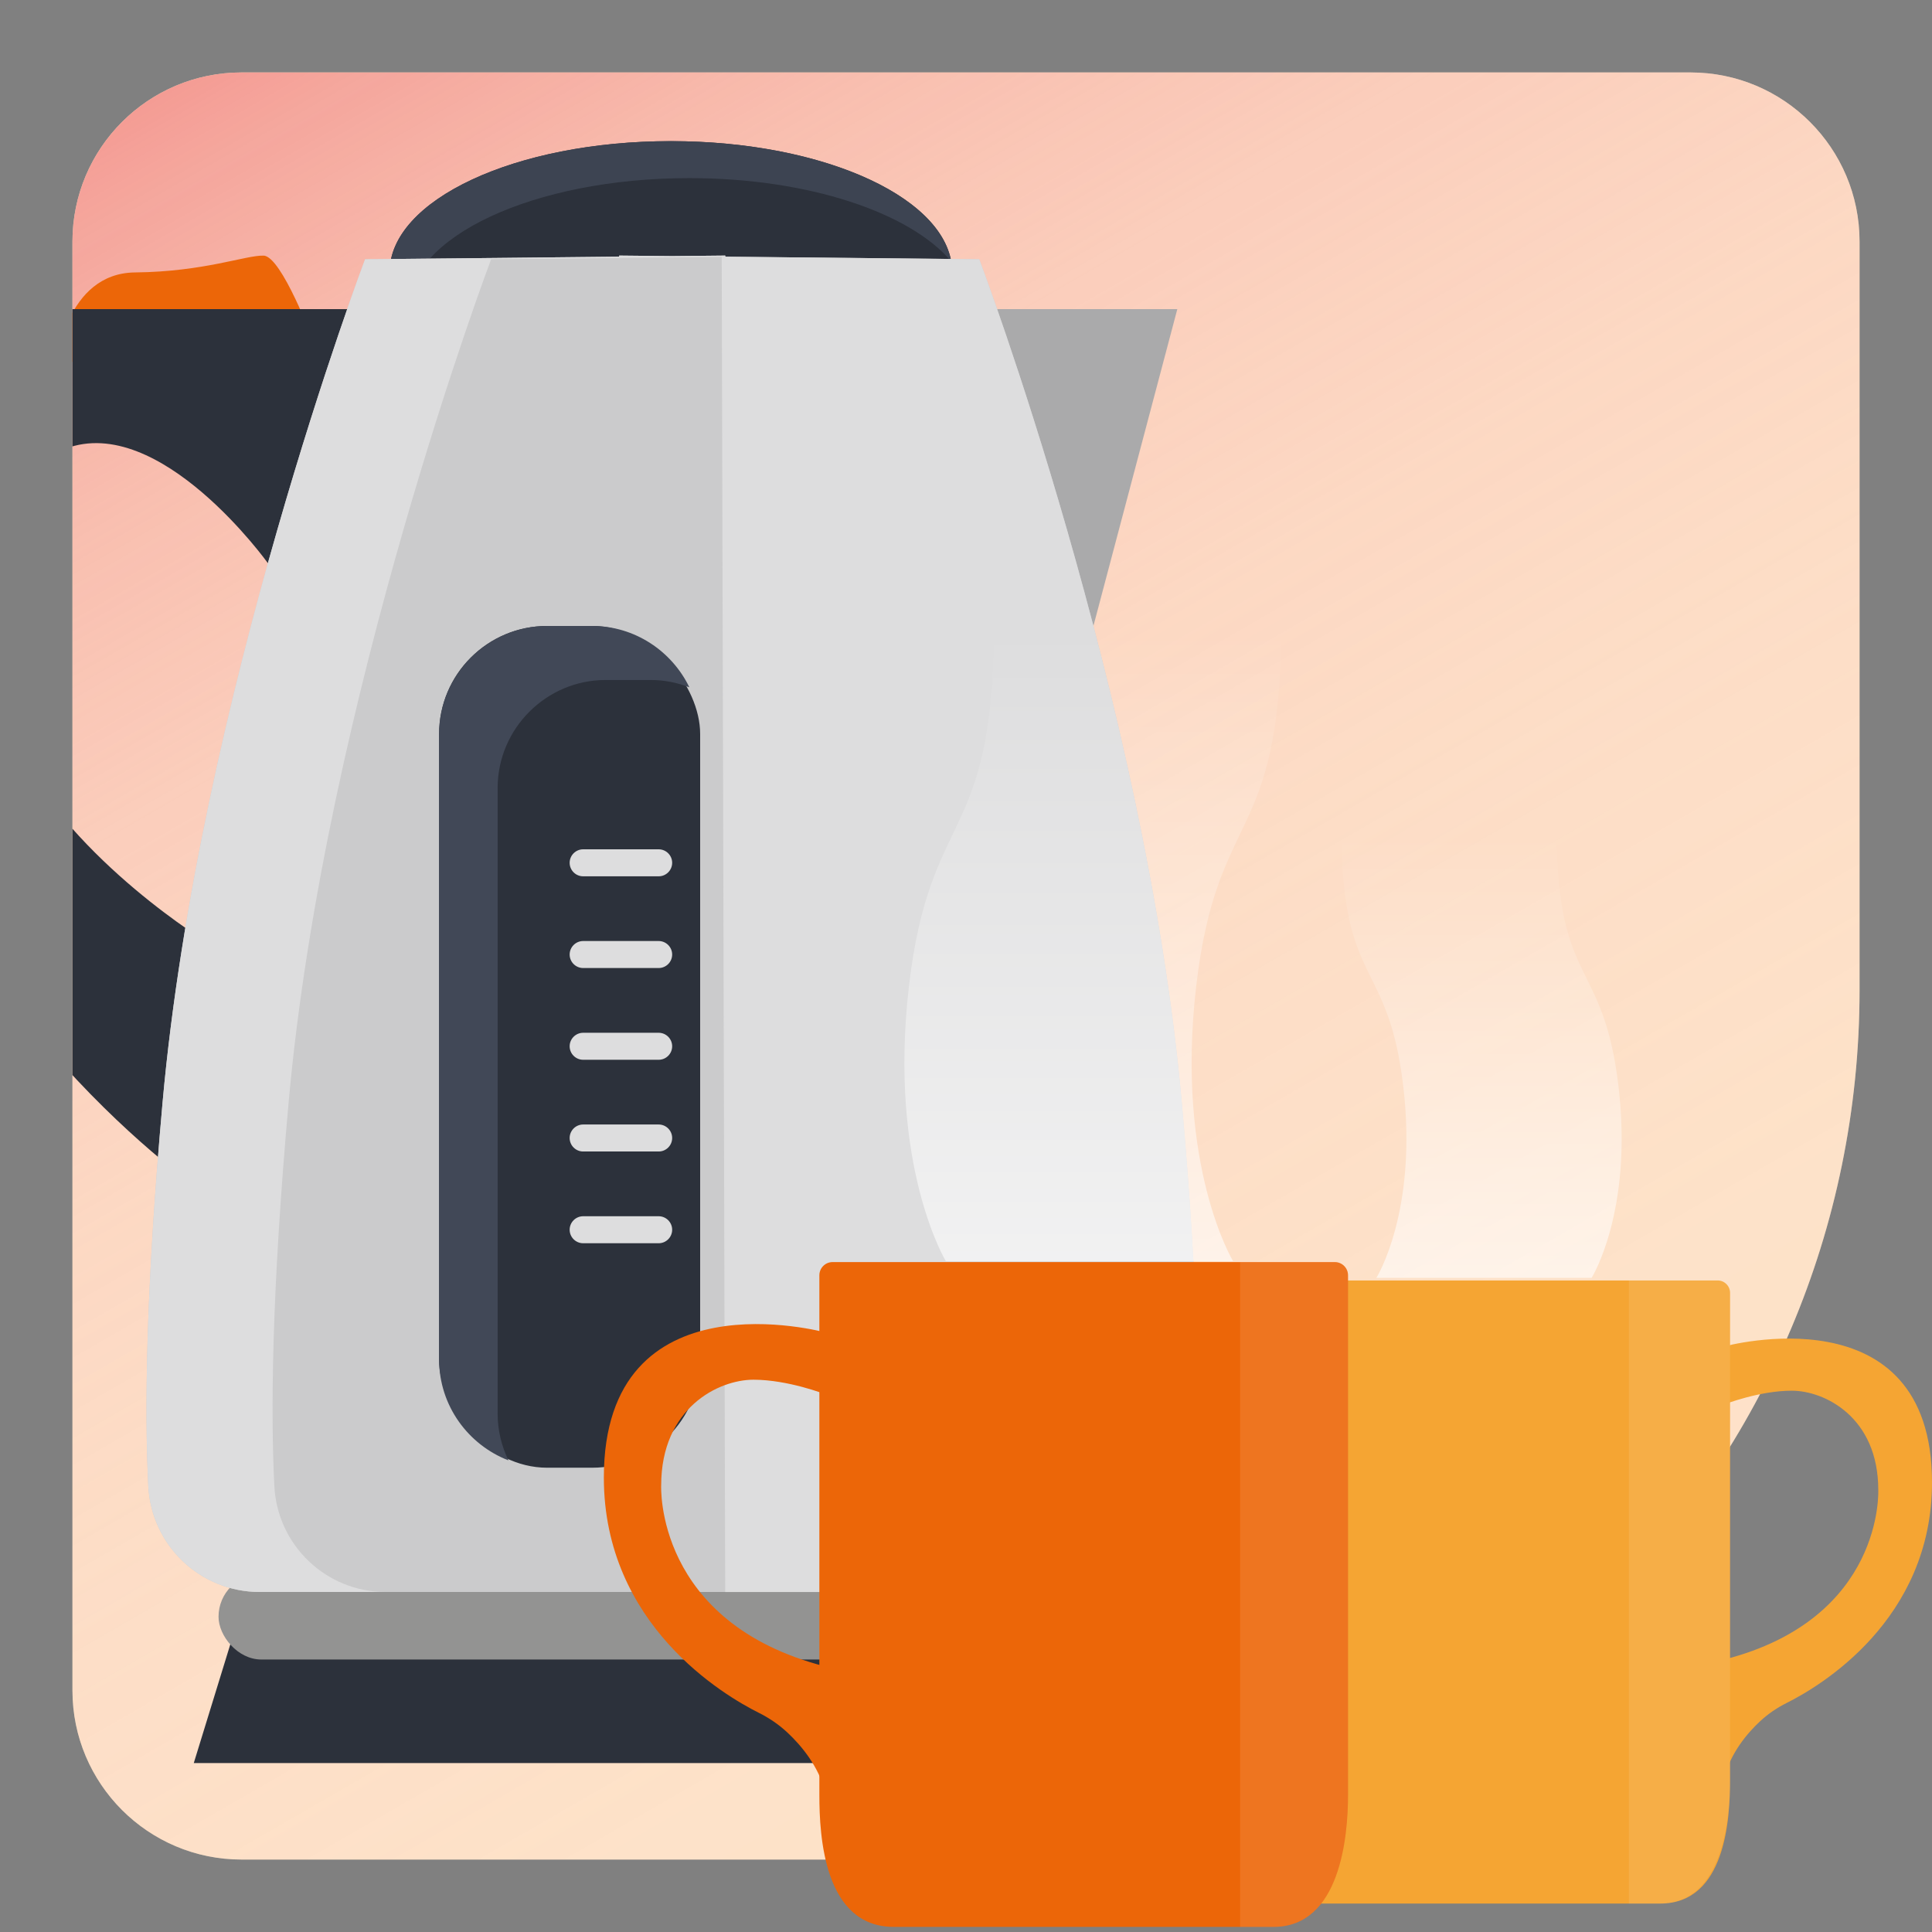<?xml version="1.0" encoding="UTF-8"?>
<svg id="Layer_1" data-name="Layer 1" xmlns="http://www.w3.org/2000/svg" xmlns:xlink="http://www.w3.org/1999/xlink" viewBox="0 0 800 800">
  <rect x="0" y="0" width="800" height="800" fill="#808080" stroke="none"/>
  <defs>
    <style>
      .cls-1 {
        clip-path: url(#clippath);
      }

      .cls-2 {
        fill: none;
      }

      .cls-2, .cls-3, .cls-4, .cls-5, .cls-6, .cls-7, .cls-8, .cls-9, .cls-10, .cls-11, .cls-12, .cls-13, .cls-14, .cls-15, .cls-16 {
        stroke-width: 0px;
      }

      .cls-3 {
        fill: url(#linear-gradient);
      }

      .cls-4 {
        fill: url(#linear-gradient-3);
      }

      .cls-4, .cls-5 {
        opacity: .6;
      }

      .cls-5 {
        fill: url(#linear-gradient-2);
      }

      .cls-6 {
        fill: #fff;
        opacity: .1;
      }

      .cls-7 {
        fill: #2c313b;
      }

      .cls-8 {
        fill: #3d4452;
      }

      .cls-9 {
        fill: #414857;
      }

      .cls-10 {
        fill: #cbcbcc;
      }

      .cls-11 {
        fill: #ddddde;
      }

      .cls-12 {
        fill: #aaaaab;
      }

      .cls-13 {
        fill: #939392;
      }

      .cls-14 {
        fill: #fdeac8;
      }

      .cls-15 {
        fill: #ec6608;
      }

      .cls-16 {
        fill: #f5a533;
      }
    </style>
    <clipPath id="clippath">
      <path class="cls-2" d="m390,30h310c38.63,0,70,31.37,70,70v600c0,38.63-31.37,70-70,70H100c-38.63,0-70-31.37-70-70v-310C30,191.31,191.31,30,390,30Z" transform="translate(800 800) rotate(-180)"/>
    </clipPath>
    <linearGradient id="linear-gradient" x1="3130.78" y1="890.72" x2="3697.42" y2="-90.72" gradientTransform="translate(-3090.31 800) scale(1 -1)" gradientUnits="userSpaceOnUse">
      <stop offset="0" stop-color="#fed0cc" stop-opacity=".3"/>
      <stop offset=".25" stop-color="#fdceca" stop-opacity=".31"/>
      <stop offset=".41" stop-color="#fcc8c5" stop-opacity=".35"/>
      <stop offset=".54" stop-color="#fbbfbc" stop-opacity=".41"/>
      <stop offset=".66" stop-color="#f9b2b0" stop-opacity=".5"/>
      <stop offset=".77" stop-color="#f6a29f" stop-opacity=".62"/>
      <stop offset=".87" stop-color="#f28d8c" stop-opacity=".76"/>
      <stop offset=".96" stop-color="#ee7574" stop-opacity=".93"/>
      <stop offset="1" stop-color="#ed6b6b"/>
    </linearGradient>
    <linearGradient id="linear-gradient-2" x1="1091.62" y1="522.23" x2="1091.62" y2="261.06" gradientTransform="translate(1544.14) rotate(-180) scale(1 -1)" gradientUnits="userSpaceOnUse">
      <stop offset="0" stop-color="#fff"/>
      <stop offset="1" stop-color="#fff" stop-opacity="0"/>
    </linearGradient>
    <linearGradient id="linear-gradient-3" x1="719.02" y1="529.13" x2="719.02" y2="346.05" gradientTransform="translate(-105.54)" xlink:href="#linear-gradient-2"/>
  </defs>
  <g class="cls-1">
    <rect class="cls-14" x="-152.41" y="20.64" width="952.41" height="758.72" transform="translate(647.59 800) rotate(-180)"/>
    <rect class="cls-3" x="-152.41" y="20.64" width="952.41" height="758.72" transform="translate(647.59 800) rotate(-180)"/>
    <g>
      <path class="cls-15" d="m129.64,141.06s-13.05-35.02-20.5-35.21c-7.46-.2-24.5,6.66-53.25,6.96-28.76.3-32.48,37.58-32.48,37.58l106.24-9.32Z"/>
      <polygon class="cls-7" points="98.88 669.47 280.61 669.47 286.2 669.47 460.47 669.47 479.11 730.04 286.2 730.04 280.61 730.04 80.24 730.04 98.88 669.47"/>
      <rect class="cls-13" x="90.49" y="651.76" width="378.37" height="35.41" rx="17.71" ry="17.71"/>
      <path class="cls-7" d="m143.76,128.01H14.46c-31.03,0-57.34,23.04-61.12,53.84-3,24.39-4.32,58.39-.77,104.59,9.32,121.15,128.61,205.03,128.61,205.03l5.59-100.65s-55.92-33.55-80.15-81.08c-24.23-47.53-18.64-109.04,20.5-123.95,39.14-14.91,83.81,47.41,83.81,47.41,0,0,46.95-67.91,32.83-105.19Z"/>
      <ellipse class="cls-7" cx="277.81" cy="112.8" rx="116.49" ry="54.35"/>
      <path class="cls-8" d="m285.45,73.75c-64.34,0-116.49,24.33-116.49,54.35,0,1.54.17,3.06.44,4.57-5.19-6.16-8.08-12.86-8.08-19.88,0-30.02,52.16-54.35,116.49-54.35,61.03,0,111.07,21.9,116.05,49.78-17.01-20.18-59.12-34.47-108.42-34.47Z"/>
      <polygon class="cls-12" points="452.76 259.2 487.5 128.01 394.31 128.01 452.76 259.2"/>
      <path class="cls-10" d="m67.3,456.72c14.91-166.94,83.87-349.37,83.87-349.37l105.21-1.07v-.45l21.95.22,21.95-.22v.45s105.21,1.07,105.21,1.07c0,0,68.96,182.43,83.87,349.37,7.04,78.78,7.43,128.3,5.89,158.63-1.25,24.58-21.51,43.86-46.12,43.86h-148.85s-43.9,0-43.9,0H107.53c-24.61,0-44.86-19.28-46.12-43.86-1.54-30.33-1.15-79.85,5.89-158.63Z"/>
      <path class="cls-11" d="m298.84,106.06l1.45-.22v.45s105.21,1.07,105.21,1.07c0,0,68.96,182.43,83.87,349.37,7.04,78.78,7.43,128.3,5.89,158.63-1.25,24.58-21.51,43.86-46.12,43.86h-148.85s-1.45-553.15-1.45-553.15Z"/>
      <line class="cls-10" x1="151.17" y1="107.36" x2="256.38" y2="106.29"/>
      <path class="cls-11" d="m67.3,456.72c14.91-166.94,83.87-349.37,83.87-349.37l105.21-1.07v-.45l21.95.22,21.95-.22v.45s4.14.04,4.14.04l-101.06,1.03s-68.96,182.43-83.87,349.37c-7.04,78.78-7.43,128.3-5.89,158.63,1.25,24.58,21.51,43.86,46.12,43.86h-52.19c-24.61,0-44.86-19.28-46.12-43.86-1.55-30.33-1.15-79.85,5.89-158.63Z"/>
      <rect class="cls-7" x="181.82" y="259.2" width="108.1" height="348.55" rx="44.73" ry="44.73"/>
      <path class="cls-9" d="m226.56,259.2h18.64c17.68,0,33,10.42,40.25,25.4-4.99-1.93-10.38-3.03-16.02-3.03h-18.64c-24.6,0-44.73,20.13-44.73,44.73v259.08c0,6.92,1.64,13.47,4.48,19.33-16.74-6.48-28.71-22.74-28.71-41.7v-259.08c0-24.6,20.13-44.73,44.73-44.73Z"/>
      <path class="cls-11" d="m241.47,362.86h31.27c3.08,0,5.59-2.52,5.59-5.59h0c0-3.08-2.52-5.59-5.59-5.59h-31.27c-3.08,0-5.59,2.52-5.59,5.59h0c0,3.08,2.52,5.59,5.59,5.59Z"/>
      <path class="cls-11" d="m241.47,400.84h31.27c3.08,0,5.59-2.52,5.59-5.59h0c0-3.08-2.52-5.59-5.59-5.59h-31.27c-3.08,0-5.59,2.52-5.59,5.59h0c0,3.08,2.52,5.59,5.59,5.59Z"/>
      <path class="cls-11" d="m241.47,438.83h31.27c3.08,0,5.59-2.52,5.59-5.59h0c0-3.08-2.52-5.59-5.59-5.59h-31.27c-3.08,0-5.59,2.52-5.59,5.59h0c0,3.08,2.52,5.59,5.59,5.59Z"/>
      <path class="cls-11" d="m241.47,476.81h31.27c3.08,0,5.59-2.52,5.59-5.59h0c0-3.08-2.52-5.59-5.59-5.59h-31.27c-3.08,0-5.59,2.52-5.59,5.59h0c0,3.08,2.52,5.59,5.59,5.59Z"/>
      <path class="cls-11" d="m241.47,514.8h31.27c3.08,0,5.59-2.52,5.59-5.59h0c0-3.08-2.52-5.59-5.59-5.59h-31.27c-3.08,0-5.59,2.52-5.59,5.59h0c0,3.08,2.52,5.59,5.59,5.59Z"/>
    </g>
  </g>
  <path class="cls-16" d="m687.46,788.22h-147.34c-25.9,0-28.91-35.19-28.91-51.16v-201.71c0-2.84,2.3-5.14,5.14-5.14h194.89c2.84,0,5.14,2.3,5.14,5.14v201.71c0,15.97-1.82,51.16-28.91,51.16Z"/>
  <path class="cls-16" d="m714.01,687.17c66.35-17.02,63.74-70.28,63.74-70.28,0-30.12-22.27-41.03-35.8-41.03-13.53,0-27.94,5.67-27.94,5.67v-24.01s85.99-23.57,85.99,56.31c0,57.17-46.69,84.59-60.14,91.3-4.04,2.02-7.79,4.57-11.09,7.65-5.35,4.99-12.06,12.96-14.76,23.27v-48.89Z"/>
  <path class="cls-15" d="m370.13,797.89h157.21c27.64,0,30.85-37.55,30.85-54.59v-215.22c0-3.03-2.45-5.48-5.48-5.48h-207.95c-3.03,0-5.48,2.45-5.48,5.48v215.22c0,17.04,1.95,54.59,30.85,54.59Z"/>
  <path class="cls-6" d="m527.34,797.89c27.64,0,30.85-37.55,30.85-54.59v-215.22c0-3.03-2.45-5.48-5.48-5.48h-39.2s0,275.29,0,275.29c0,0,13.38,0,13.83,0Z"/>
  <path class="cls-6" d="m687.45,788.24c25.91,0,28.92-35.2,28.92-51.17v-201.76c0-2.84-2.3-5.14-5.14-5.14h-36.75s0,258.07,0,258.07h12.97Z"/>
  <path class="cls-15" d="m341.79,690.07c-70.79-18.16-68.01-74.98-68.01-74.98,0-32.14,23.77-43.78,38.2-43.78s29.81,6.05,29.81,6.05v-25.62s-91.75-25.15-91.75,60.08c0,60.99,49.82,90.25,64.17,97.42,4.31,2.15,8.31,4.87,11.83,8.16,5.71,5.33,12.86,13.83,15.75,24.83v-52.16Z"/>
  <path class="cls-5" d="m510.6,522.23s-23.94-39.39-15.29-113.8c8.64-74.41,34.58-58.36,35.24-147.36h-118.94c-.66,89-26.6,72.95-35.24,147.36-8.64,74.41,15.29,113.8,15.29,113.8"/>
  <path class="cls-4" d="m569.93,529.13s17.34-27.62,11.08-79.78c-6.26-52.16-25.05-40.91-25.53-103.31h89.12c.48,62.39,19.27,51.14,25.53,103.31,6.26,52.16-11.08,79.78-11.08,79.78"/>
</svg>